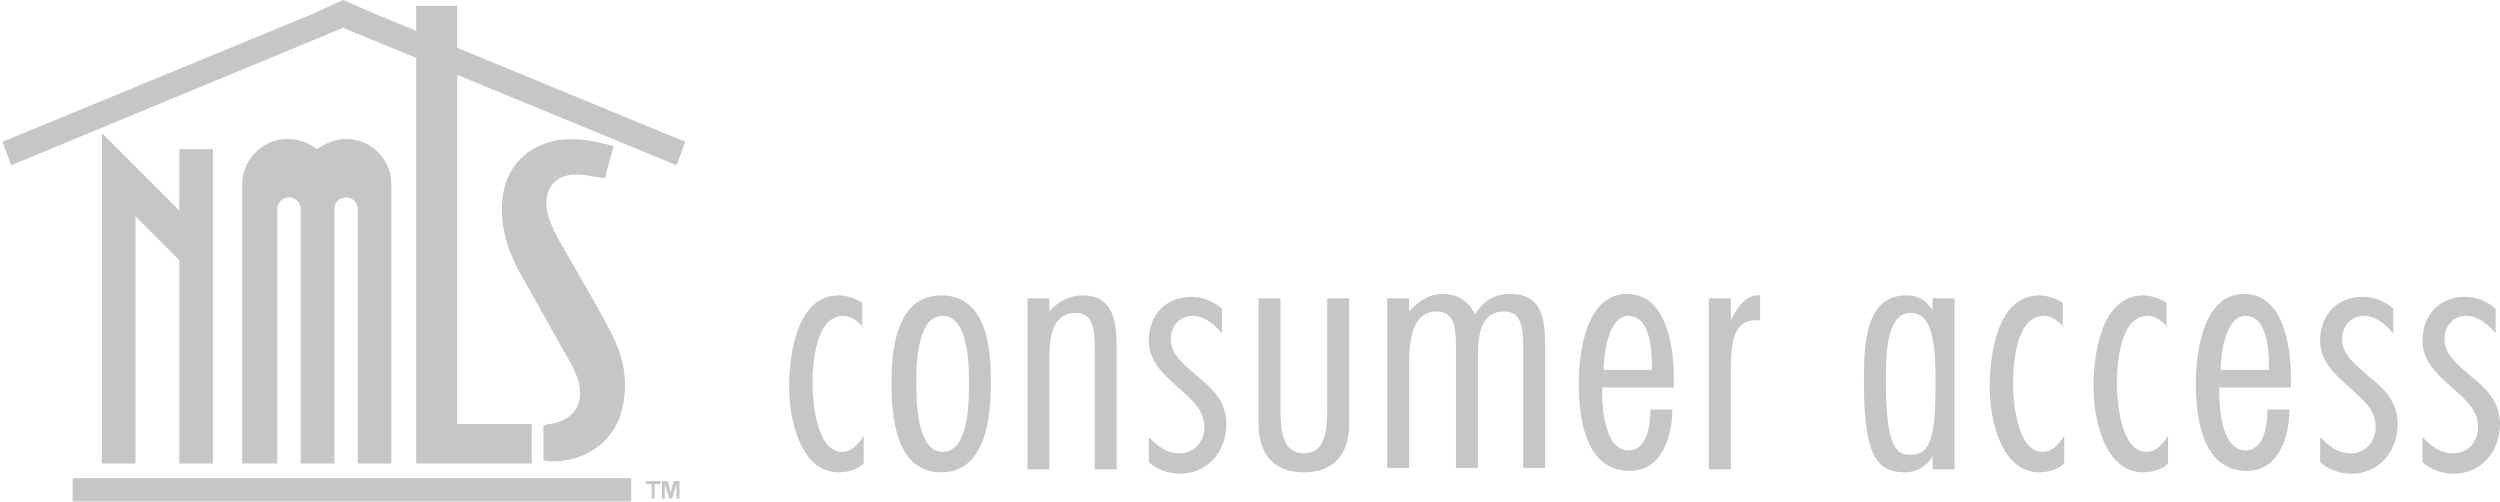 <svg width="319" height="64" viewBox="0 0 319 64" fill="none" xmlns="http://www.w3.org/2000/svg">
<path d="M69.344 58.776C69.344 57.283 69.344 55.79 69.344 54.297C69.531 54.297 69.718 54.111 70.091 54.111C73.076 53.738 74.569 51.685 73.823 48.7C73.636 47.953 73.263 47.207 72.89 46.461C70.65 42.542 68.411 38.437 66.172 34.519C64.68 31.72 63.747 28.548 64.12 25.376C64.493 21.458 67.105 18.659 71.024 17.913C73.449 17.539 75.688 17.913 78.301 18.659C77.927 19.965 77.554 21.271 77.181 22.764C76.435 22.577 75.688 22.577 74.942 22.391C71.024 21.644 68.785 24.07 70.091 27.988C70.464 28.921 70.837 29.854 71.397 30.787C73.636 34.706 75.875 38.437 77.927 42.356C79.793 45.901 80.353 49.446 79.047 53.364C77.554 57.096 73.636 59.335 69.344 58.776Z" fill="#C6C6C6"/>
<path d="M48.074 1.866L43.782 0L39.677 1.866L0.307 18.099L1.427 21.084L43.782 3.545L86.325 21.084L87.444 18.099L48.074 1.866Z" fill="#C6C6C6"/>
<path d="M44.156 17.726C42.849 17.726 41.543 18.286 40.424 19.032C39.491 18.286 38.185 17.726 36.692 17.726C33.52 17.726 30.908 20.338 30.908 23.51V59.149H35.386V26.682C35.386 25.749 36.132 25.19 36.879 25.19C37.812 25.19 38.371 25.936 38.371 26.682V59.149H42.663V26.682C42.663 25.749 43.409 25.19 44.156 25.19C45.089 25.19 45.648 25.936 45.648 26.682V59.149H49.94V23.51C49.94 20.338 47.328 17.726 44.156 17.726Z" fill="#C6C6C6"/>
<path d="M58.336 54.111V0.746H53.112V59.148H67.852V54.111H58.336Z" fill="#C6C6C6"/>
<path d="M22.884 19.032V26.869L17.286 21.271L12.995 16.98V59.149H17.286V27.615L22.884 33.213V59.149H27.175V19.032H22.884Z" fill="#C6C6C6"/>
<path d="M80.541 61.015H9.264V64H80.541V61.015Z" fill="#C6C6C6"/>
<path d="M83.153 63.627V61.761H82.407V61.388H84.273V61.761H83.526V63.627H83.153ZM84.459 63.627V61.388H85.206L85.579 62.881L85.952 61.388H86.698V63.627H86.325V61.761L85.765 63.627H85.392L84.832 61.761V63.627H84.459Z" fill="#C6C6C6"/>
<path d="M110.207 41.796C109.461 41.05 108.715 40.303 107.595 40.303C104.05 40.303 103.677 46.461 103.677 49.073C103.677 51.312 104.237 57.656 107.409 57.656C108.715 57.656 109.461 56.723 110.207 55.603V59.149C109.461 59.895 108.155 60.268 107.035 60.268C101.998 60.268 100.691 53.178 100.691 49.446C100.691 45.341 101.624 37.691 107.035 37.691C107.968 37.691 109.088 38.064 110.021 38.624V41.796H110.207Z" fill="#C6C6C6"/>
<path d="M126.441 48.886C126.441 52.991 125.881 60.268 120.097 60.268C114.313 60.268 113.753 53.178 113.753 48.886C113.753 44.781 114.313 37.691 120.097 37.691C126.068 37.691 126.441 44.781 126.441 48.886ZM116.925 48.886C116.925 50.939 116.925 57.656 120.284 57.656C123.642 57.656 123.642 51.125 123.642 48.886C123.642 46.834 123.642 40.303 120.284 40.303C116.925 40.303 116.925 46.834 116.925 48.886Z" fill="#C6C6C6"/>
<path d="M133.904 39.743C135.024 38.437 136.517 37.691 138.196 37.691C142.114 37.691 142.487 41.236 142.487 44.221V59.895H139.689V44.595C139.689 41.983 139.502 39.93 137.263 39.93C134.091 39.93 133.904 43.475 133.904 45.714V59.895H131.105V38.064H133.904V39.743Z" fill="#C6C6C6"/>
<path d="M155.921 42.543C154.988 41.423 153.682 40.304 152.189 40.304C150.51 40.304 149.391 41.61 149.391 43.289C149.391 45.342 151.257 46.648 152.936 48.14C154.802 49.633 156.481 51.312 156.481 54.111C156.481 57.656 154.055 60.455 150.51 60.455C149.204 60.455 147.525 59.895 146.592 58.962V55.791C147.711 56.91 148.831 57.843 150.51 57.843C152.376 57.843 153.682 56.35 153.682 54.484C153.682 52.245 152.003 50.939 150.137 49.26C148.458 47.767 146.592 46.088 146.592 43.476C146.592 40.117 148.831 37.878 152.003 37.878C153.496 37.878 154.802 38.438 155.921 39.371V42.543Z" fill="#C6C6C6"/>
<path d="M163.385 38.064V51.871C163.385 54.857 163.572 57.842 166.371 57.842C169.17 57.842 169.356 54.857 169.356 51.871V38.064H172.155V54.111C172.155 57.842 170.289 60.268 166.371 60.268C162.452 60.268 160.586 57.842 160.586 54.111V38.064H163.385Z" fill="#C6C6C6"/>
<path d="M179.805 39.743C180.924 38.437 182.417 37.504 184.096 37.504C185.962 37.504 187.455 38.437 188.201 40.117C189.321 38.437 190.627 37.504 192.679 37.504C196.784 37.504 197.157 40.676 197.157 44.035V59.709H194.359V44.035C194.359 41.983 194.172 39.743 191.933 39.743C188.574 39.743 188.574 43.475 188.574 46.274V59.709H185.776V44.035C185.776 41.983 185.589 39.743 183.35 39.743C179.991 39.743 179.805 43.848 179.805 46.647V59.709H177.006V38.064H179.805V39.743Z" fill="#C6C6C6"/>
<path d="M204.436 49.446V50.006C204.436 52.245 204.809 57.469 207.794 57.469C210.22 57.469 210.593 54.111 210.593 52.245H213.392C213.392 55.603 212.086 60.082 207.981 60.082C202.197 60.082 201.45 53.178 201.45 48.886C201.45 44.968 202.383 37.504 207.608 37.504C212.646 37.504 213.578 44.222 213.578 48.14V49.446H204.436ZM210.78 47.207V46.834C210.78 44.781 210.593 40.303 207.794 40.303C205.182 40.303 204.622 45.341 204.622 47.207H210.78Z" fill="#C6C6C6"/>
<path d="M220.855 40.863C221.601 39.37 222.721 37.505 224.587 37.691V40.863H224.027C221.228 40.863 220.855 43.662 220.855 47.207V59.895H218.056V38.064H220.855V40.863Z" fill="#C6C6C6"/>
<path d="M249.402 59.895H246.604V58.216C245.857 59.522 244.551 60.268 243.058 60.268C239.513 60.268 237.834 58.216 237.834 48.7C237.834 43.848 238.021 37.691 243.245 37.691C244.738 37.691 245.671 38.251 246.604 39.557V38.064H249.402V59.895ZM243.805 39.93C240.819 39.93 240.633 44.781 240.633 48.513C240.633 57.469 242.126 58.029 243.805 58.029C246.417 58.029 246.977 55.603 246.977 48.7C246.977 43.848 246.604 39.93 243.805 39.93Z" fill="#C6C6C6"/>
<path d="M263.397 41.796C262.651 41.05 261.904 40.303 260.785 40.303C257.239 40.303 256.866 46.461 256.866 49.073C256.866 51.312 257.426 57.656 260.598 57.656C261.904 57.656 262.651 56.723 263.397 55.603V59.149C262.651 59.895 261.344 60.268 260.225 60.268C255.187 60.268 253.881 53.178 253.881 49.446C253.881 45.341 254.814 37.691 260.225 37.691C261.158 37.691 262.277 38.064 263.21 38.624V41.796H263.397Z" fill="#C6C6C6"/>
<path d="M276.645 41.796C275.899 41.05 275.152 40.303 274.033 40.303C270.488 40.303 270.114 46.461 270.114 49.073C270.114 51.312 270.674 57.656 273.846 57.656C275.152 57.656 275.899 56.723 276.645 55.603V59.149C275.899 59.895 274.592 60.268 273.473 60.268C268.435 60.268 267.129 53.178 267.129 49.446C267.129 45.341 268.062 37.691 273.473 37.691C274.406 37.691 275.525 38.064 276.458 38.624V41.796H276.645Z" fill="#C6C6C6"/>
<path d="M283.175 49.446V50.006C283.175 52.245 283.548 57.469 286.533 57.469C288.959 57.469 289.332 54.111 289.332 52.245H292.131C292.131 55.603 290.825 60.082 286.72 60.082C280.936 60.082 280.189 53.178 280.189 48.886C280.189 44.968 281.122 37.504 286.347 37.504C291.385 37.504 292.318 44.222 292.318 48.14V49.446H283.175ZM289.519 47.207V46.834C289.519 44.781 289.332 40.303 286.533 40.303C283.921 40.303 283.361 45.341 283.361 47.207H289.519Z" fill="#C6C6C6"/>
<path d="M305.379 42.542C304.446 41.423 303.14 40.303 301.647 40.303C299.968 40.303 298.849 41.609 298.849 43.288C298.849 45.341 300.715 46.647 302.394 48.14C304.26 49.633 305.939 51.312 305.939 54.111C305.939 57.656 303.513 60.455 299.968 60.455C298.662 60.455 296.983 59.895 296.05 58.962V55.79C297.169 56.91 298.289 57.843 299.968 57.843C301.834 57.843 303.14 56.35 303.14 54.484C303.14 52.245 301.461 50.939 299.595 49.259C297.916 47.767 296.05 46.087 296.05 43.475C296.05 40.117 298.289 37.877 301.461 37.877C302.954 37.877 304.26 38.437 305.379 39.37V42.542Z" fill="#C6C6C6"/>
<path d="M318.44 42.542C317.507 41.423 316.201 40.303 314.709 40.303C313.029 40.303 311.91 41.609 311.91 43.288C311.91 45.341 313.776 46.647 315.455 48.14C317.321 49.633 319 51.312 319 54.111C319 57.656 316.574 60.455 313.029 60.455C311.723 60.455 310.044 59.895 309.111 58.962V55.79C310.23 56.91 311.35 57.843 313.029 57.843C314.895 57.843 316.201 56.35 316.201 54.484C316.201 52.245 314.522 50.939 312.656 49.259C310.977 47.767 309.111 46.087 309.111 43.475C309.111 40.117 311.35 37.877 314.522 37.877C316.015 37.877 317.321 38.437 318.44 39.37V42.542Z" fill="#C6C6C6"/>
</svg>
